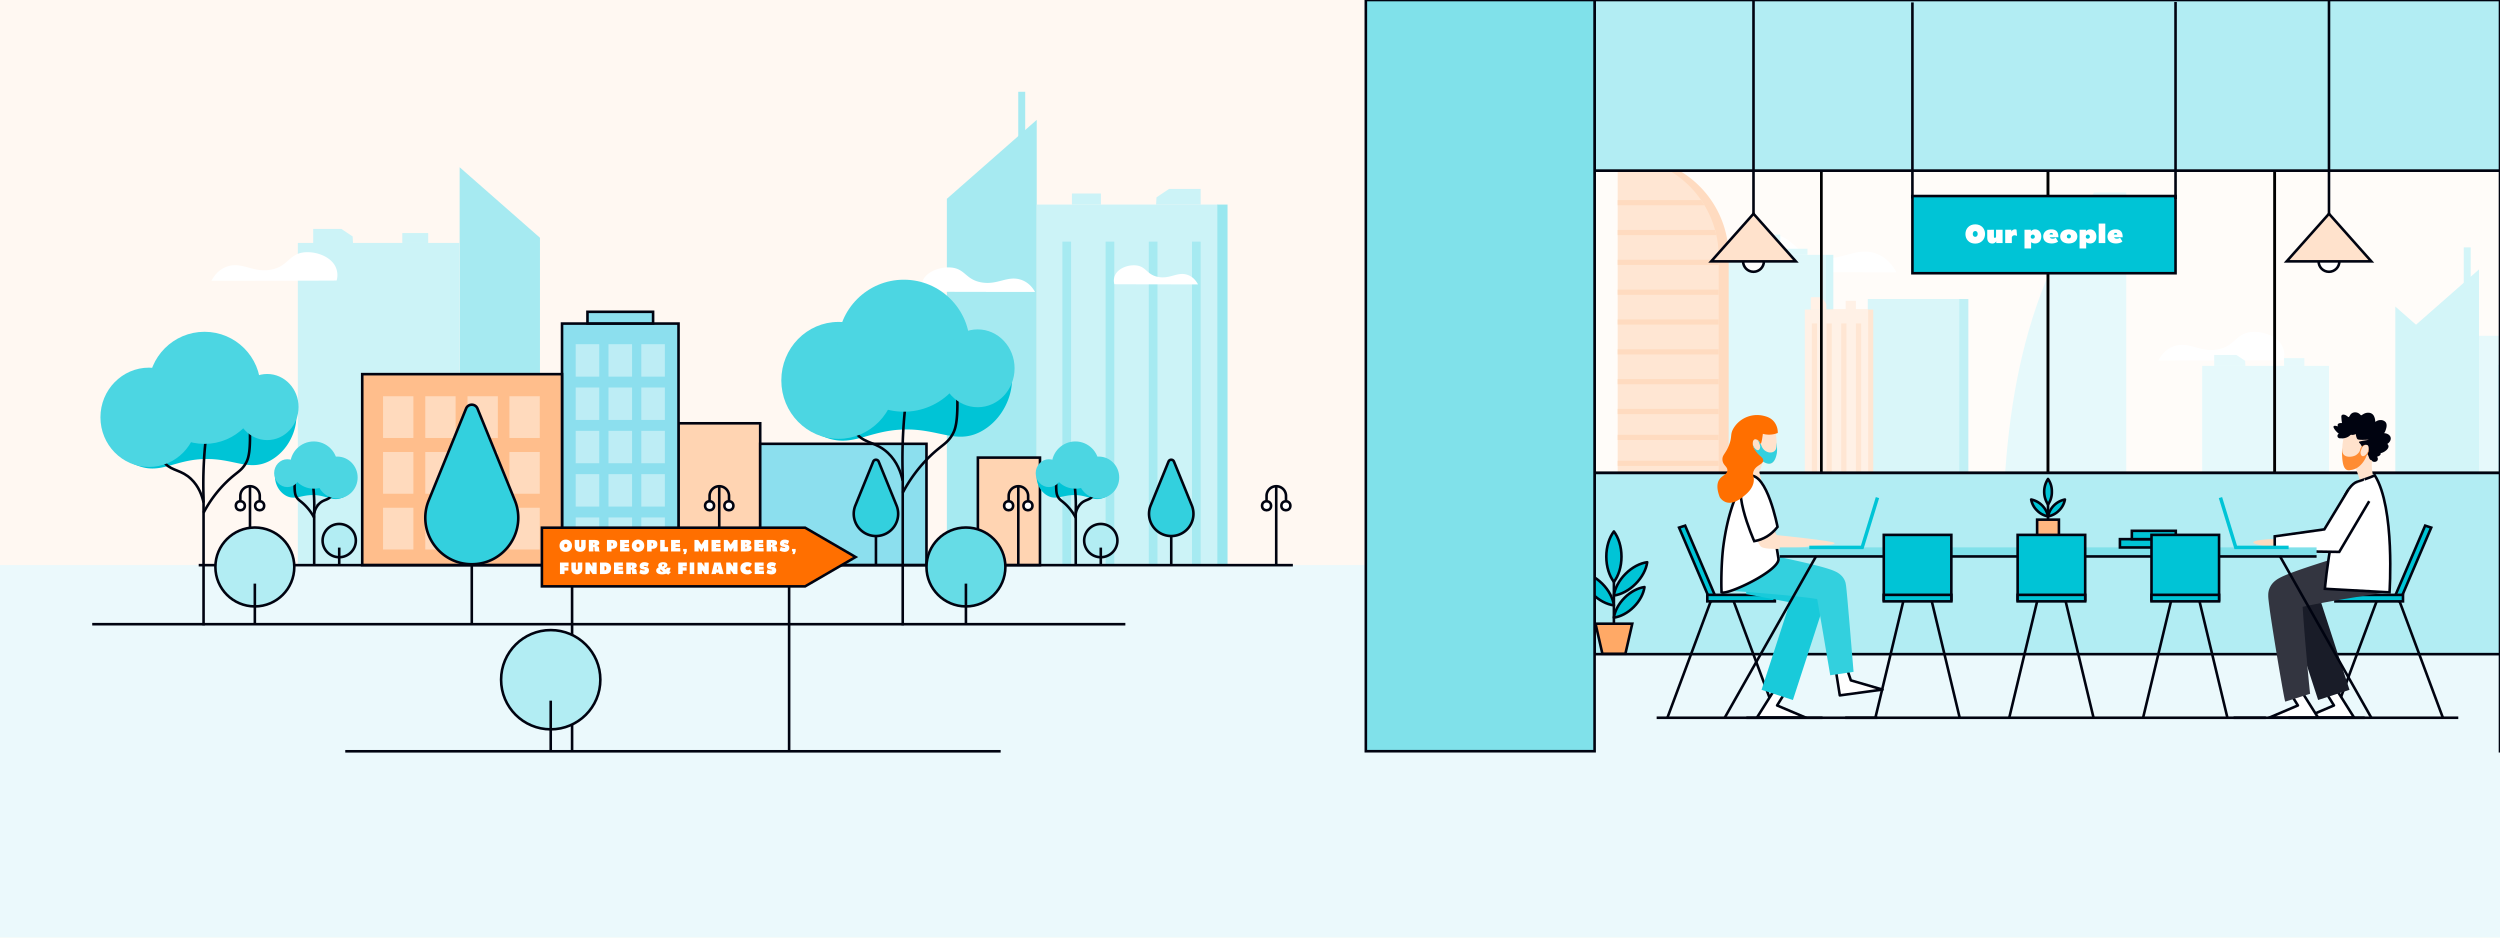 <svg xmlns="http://www.w3.org/2000/svg" xmlns:xlink="http://www.w3.org/1999/xlink" viewBox="0 0 2880 1080"><defs><style>.cls-1,.cls-15,.cls-17,.cls-24,.cls-38,.cls-41,.cls-42,.cls-48,.cls-8{fill:none;}.cls-2{fill:#fff8f2;}.cls-3{fill:#ebf9fc;}.cls-26,.cls-31,.cls-37,.cls-4{fill:#fff;}.cls-5,.cls-6{fill:#a6eaf1;}.cls-6,.cls-8{stroke:#a6eaf1;}.cls-15,.cls-17,.cls-19,.cls-20,.cls-22,.cls-24,.cls-25,.cls-26,.cls-27,.cls-30,.cls-31,.cls-32,.cls-34,.cls-35,.cls-36,.cls-47,.cls-48,.cls-49,.cls-6,.cls-8{stroke-miterlimit:10;}.cls-6{stroke-width:8px;}.cls-7{fill:#ccf3f7;}.cls-8{stroke-width:10px;}.cls-27,.cls-9{fill:#b2edf3;}.cls-10,.cls-35{fill:#80e1ea;}.cls-11{fill:#bff0f5;}.cls-12,.cls-47{fill:#ffb780;}.cls-13{fill:#ffcda6;}.cls-14{clip-path:url(#clip-path);}.cls-15{stroke:#ffb780;}.cls-15,.cls-17{stroke-width:6px;}.cls-16,.cls-34{fill:#ffe2cc;}.cls-17{stroke:#ffcda6;}.cls-18{fill:#99e7ef;}.cls-19{fill:#ffd4b2;}.cls-19,.cls-20,.cls-22,.cls-24,.cls-25,.cls-26,.cls-27,.cls-30,.cls-32,.cls-33,.cls-34,.cls-35,.cls-36,.cls-37,.cls-41,.cls-47,.cls-49{stroke:#000310;}.cls-19,.cls-20,.cls-22,.cls-24,.cls-25,.cls-26,.cls-27,.cls-30,.cls-31,.cls-32,.cls-33,.cls-34,.cls-35,.cls-36,.cls-37,.cls-41,.cls-47,.cls-49{stroke-width:3px;}.cls-20{fill:#8cdfee;}.cls-21{fill:#bdedf5;}.cls-22{fill:#ffbe8c;}.cls-23{fill:#ffdabd;}.cls-25,.cls-39{fill:#33d0de;}.cls-28,.cls-33,.cls-36{fill:#00c4d6;}.cls-29{fill:#4cd6e2;}.cls-30{fill:#66dce6;}.cls-31{fill-opacity:0.5;stroke:#000;}.cls-32{fill:#ffa966;}.cls-33,.cls-37,.cls-38,.cls-41,.cls-42{stroke-linejoin:round;}.cls-38{stroke:#19cada;}.cls-38,.cls-42{stroke-width:38px;}.cls-40,.cls-49{fill:#ff6f00;}.cls-42{stroke:#191c28;}.cls-43{fill:#333540;}.cls-44{fill:#000310;fill-rule:evenodd;}.cls-45{fill:#ffdbbf;}.cls-46{fill:#ff8c33;}.cls-48{stroke:#00c4d6;stroke-width:4px;}</style><clipPath id="clip-path"><path id="Building" class="cls-1" d="M1863.58,180.87h1.59a114.77,114.77,0,0,1,114.77,114.77V683.49a0,0,0,0,1,0,0H1863.58a0,0,0,0,1,0,0V180.87A0,0,0,0,1,1863.58,180.87Z"/></clipPath></defs><g id="Fond"><rect id="Background" class="cls-2" width="2880" height="1080"/><rect id="Bottom" class="cls-3" y="650.96" width="2880" height="429.04"/></g><g id="Plan_4" data-name="Plan 4"><g id="Clouds"><path class="cls-4" d="M2184.7,313.75c-4.11-7.76-11.28-17.49-24.06-21.88-23.15-8-39.59,10.23-67.55,4.72-26.71-5.26-26.84-24.85-51.91-26.52-15.73-1.05-35.35,5.35-44.27,18.66-7,10.36-4.71,20.87-3.67,24.62C2023.35,313.49,2053.46,313.6,2184.7,313.75Z"/><path class="cls-4" d="M2486.37,415.32c3.09-5.85,8.49-13.17,18.12-16.48,17.44-6,29.83,7.71,50.89,3.56,20.12-4,20.22-18.73,39.11-20,11.85-.79,26.62,4,33.35,14.05A22.29,22.29,0,0,1,2630.6,415C2607.92,415.13,2585.23,415.21,2486.37,415.32Z"/></g><polygon id="Building-2" data-name="Building" class="cls-5" points="2855.79 712.48 2774.64 712.48 2774.64 381.64 2855.79 310.38 2855.79 712.48"/><line class="cls-6" x1="2842.25" y1="285" x2="2842.25" y2="359.85"/><g id="Building-3" data-name="Building"><rect class="cls-7" x="2855.84" y="386.85" width="163.48" height="325.63"/><line class="cls-8" x1="2882.89" y1="420.33" x2="2882.89" y2="712.45"/></g><polygon id="Building-4" data-name="Building" class="cls-5" points="2759.41 712.48 2831.93 712.48 2831.93 416.84 2759.41 353.16 2759.41 712.48"/><g id="Building-5" data-name="Building"><rect class="cls-7" x="2536.9" y="421.5" width="146.09" height="290.98" transform="translate(5219.89 1133.98) rotate(180)"/><rect class="cls-7" x="2631.23" y="412.57" width="23.39" height="8.96" transform="translate(5285.85 834.1) rotate(180)"/><polygon class="cls-7" points="2550.76 421.55 2586.73 421.55 2586.39 415.67 2576.26 408.86 2550.76 408.86 2550.76 421.55"/></g><rect class="cls-9" x="2151.7" y="344.47" width="107.86" height="339.02"/><rect class="cls-10" x="2257.1" y="344.47" width="10.44" height="339.02"/><g id="Building-6" data-name="Building"><rect class="cls-11" x="1988.52" y="293.57" width="114.63" height="389.93"/><rect class="cls-5" x="2103.08" y="293.57" width="8.89" height="389.93"/><rect class="cls-11" x="2041.87" y="270.3" width="8.96" height="23.27"/><rect class="cls-11" x="2010.5" y="286.56" width="71.71" height="7.01"/></g><path class="cls-7" d="M2449.43,683.49h-142c-3.68-173.29,12-330.12,105-461.77h37Z"/><path id="Building-7" data-name="Building" class="cls-12" d="M1875.09,180.87h1.59a114.77,114.77,0,0,1,114.77,114.77V683.49a0,0,0,0,1,0,0H1875.09a0,0,0,0,1,0,0V180.87A0,0,0,0,1,1875.09,180.87Z"/><path id="Building-8" data-name="Building" class="cls-13" d="M1863.58,180.87h1.59a114.77,114.77,0,0,1,114.77,114.77V683.49a0,0,0,0,1,0,0H1863.58a0,0,0,0,1,0,0V180.87A0,0,0,0,1,1863.58,180.87Z"/><g class="cls-14"><line class="cls-15" x1="1863.58" y1="233.49" x2="1991.45" y2="233.49"/><line class="cls-15" x1="1863.58" y1="267.86" x2="1991.45" y2="267.86"/><line class="cls-15" x1="1863.58" y1="302.22" x2="1991.45" y2="302.22"/><line class="cls-15" x1="1863.58" y1="336.59" x2="1991.45" y2="336.59"/><line class="cls-15" x1="1863.58" y1="370.95" x2="1991.45" y2="370.95"/><line class="cls-15" x1="1863.58" y1="405.32" x2="1991.45" y2="405.32"/><line class="cls-15" x1="1863.58" y1="439.68" x2="1991.45" y2="439.68"/><line class="cls-15" x1="1863.58" y1="474.05" x2="1991.45" y2="474.05"/><line class="cls-15" x1="1863.58" y1="503.89" x2="1991.45" y2="503.89"/><line class="cls-15" x1="1863.58" y1="533.74" x2="1991.45" y2="533.74"/><line class="cls-15" x1="1863.58" y1="563.58" x2="1991.45" y2="563.58"/><line class="cls-15" x1="1863.58" y1="593.42" x2="1991.45" y2="593.42"/><line class="cls-15" x1="1863.58" y1="623.27" x2="1991.45" y2="623.27"/><line class="cls-15" x1="1863.58" y1="653.11" x2="1991.45" y2="653.11"/></g><g id="Building-9" data-name="Building"><rect class="cls-13" x="2084.97" y="356.61" width="73" height="326.72" transform="translate(4242.93 1039.94) rotate(180)"/><rect class="cls-16" x="2079.13" y="356.61" width="73" height="326.72" transform="translate(4231.27 1039.94) rotate(180)"/><rect class="cls-16" x="2126.25" y="346.53" width="11.69" height="10.06" transform="translate(4264.19 703.13) rotate(180)"/><polygon class="cls-16" points="2086.04 356.61 2104.01 356.61 2103.84 350.01 2098.78 342.37 2086.04 342.37 2086.04 356.61"/><line class="cls-17" x1="2090.24" y1="372.58" x2="2090.24" y2="683.49"/><line class="cls-17" x1="2107.17" y1="372.58" x2="2107.17" y2="683.49"/><line class="cls-17" x1="2124.1" y1="372.58" x2="2124.1" y2="683.49"/><line class="cls-17" x1="2141.03" y1="372.58" x2="2141.03" y2="683.49"/></g><polygon id="Building-10" data-name="Building" class="cls-5" points="1194.31 651.05 1090.79 651.05 1090.79 229.02 1194.31 138.1 1194.31 651.05"/><line class="cls-6" x1="1177.03" y1="105.73" x2="1177.03" y2="201.21"/><g id="Building-11" data-name="Building"><rect class="cls-7" x="1194.38" y="235.66" width="208.55" height="415.39"/><rect class="cls-18" x="1402.32" y="235.66" width="11.8" height="415.39"/><rect class="cls-7" x="1234.87" y="222.92" width="33.39" height="12.79"/><polygon class="cls-7" points="1383.14 235.73 1331.79 235.73 1332.28 227.35 1346.74 217.63 1383.14 217.63 1383.14 235.73"/><line class="cls-8" x1="1228.88" y1="278.36" x2="1228.88" y2="651.01"/><line class="cls-8" x1="1278.65" y1="278.36" x2="1278.65" y2="651.01"/><line class="cls-8" x1="1328.42" y1="278.36" x2="1328.42" y2="651.01"/><line class="cls-8" x1="1378.18" y1="278.36" x2="1378.18" y2="651.01"/></g><polygon id="Building-12" data-name="Building" class="cls-5" points="529.53 651.05 622.04 651.05 622.04 273.92 529.53 192.68 529.53 651.05"/><g id="Building-13" data-name="Building"><rect class="cls-7" x="343.11" y="279.86" width="186.36" height="371.19" transform="translate(872.58 930.91) rotate(180)"/><rect class="cls-7" x="463.45" y="268.47" width="29.84" height="11.43" transform="translate(956.73 548.37) rotate(180)"/><polygon class="cls-7" points="360.79 279.92 406.67 279.92 406.25 272.43 393.32 263.74 360.79 263.74 360.79 279.92"/></g><rect id="Building-14" data-name="Building" class="cls-19" x="1126.52" y="527.16" width="71.54" height="123.86"/><rect id="Building-15" data-name="Building" class="cls-19" x="781.39" y="487.63" width="94.36" height="163.38"/><rect id="Building-16" data-name="Building" class="cls-20" x="875.75" y="511.28" width="191.55" height="139.74"/><g id="Building-17" data-name="Building"><rect class="cls-20" x="647.46" y="372.75" width="134.21" height="278.27"/><rect class="cls-20" x="676.76" y="359.21" width="75.59" height="13.4"/><rect class="cls-21" x="663.19" y="396.52" width="27.14" height="37.35"/><rect class="cls-21" x="700.99" y="396.52" width="27.14" height="37.35"/><rect class="cls-21" x="738.78" y="396.52" width="27.14" height="37.35"/><rect class="cls-21" x="663.19" y="446.42" width="27.14" height="37.35"/><rect class="cls-21" x="700.99" y="446.42" width="27.14" height="37.35"/><rect class="cls-21" x="738.78" y="446.42" width="27.14" height="37.35"/><rect class="cls-21" x="663.19" y="496.32" width="27.14" height="37.35"/><rect class="cls-21" x="700.99" y="496.32" width="27.14" height="37.35"/><rect class="cls-21" x="738.78" y="496.32" width="27.14" height="37.35"/><rect class="cls-21" x="663.19" y="546.22" width="27.14" height="37.35"/><rect class="cls-21" x="700.99" y="546.22" width="27.14" height="37.35"/><rect class="cls-21" x="738.78" y="546.22" width="27.14" height="37.35"/><rect class="cls-21" x="663.19" y="596.12" width="27.14" height="37.35"/><rect class="cls-21" x="700.99" y="596.12" width="27.14" height="37.35"/><rect class="cls-21" x="738.78" y="596.12" width="27.14" height="37.35"/></g><g id="Building-18" data-name="Building"><rect class="cls-22" x="417.29" y="431.02" width="230.15" height="219.99"/><rect class="cls-23" x="441.28" y="456.47" width="34.94" height="48.08"/><rect class="cls-23" x="489.93" y="456.47" width="34.94" height="48.08"/><rect class="cls-23" x="538.58" y="456.47" width="34.94" height="48.08"/><rect class="cls-23" x="441.28" y="520.71" width="34.94" height="48.08"/><rect class="cls-23" x="489.93" y="520.71" width="34.94" height="48.08"/><rect class="cls-23" x="538.58" y="520.71" width="34.94" height="48.08"/><rect class="cls-23" x="441.28" y="584.94" width="34.94" height="48.08"/><rect class="cls-23" x="489.93" y="584.94" width="34.94" height="48.08"/><rect class="cls-23" x="538.58" y="584.94" width="34.94" height="48.08"/><rect class="cls-23" x="586.87" y="456.47" width="34.94" height="48.08"/><rect class="cls-23" x="586.87" y="520.71" width="34.94" height="48.08"/><rect class="cls-23" x="586.87" y="584.94" width="34.94" height="48.08"/></g><line id="Line_Ground" data-name="Line Ground" class="cls-24" x1="228.91" y1="651.05" x2="1489.38" y2="651.05"/><g id="Tree"><path class="cls-25" d="M1349.27,617.52h0a25.59,25.59,0,0,0,23.7-35.24l-20.57-50.55a3.38,3.38,0,0,0-6.26,0l-20.58,50.55A25.6,25.6,0,0,0,1349.27,617.52Z"/><line class="cls-24" x1="1349.27" y1="617.52" x2="1349.27" y2="650.29"/></g><g id="Street_Light" data-name="Street Light"><line class="cls-24" x1="1173.08" y1="560.2" x2="1173.08" y2="650.29"/><circle class="cls-26" cx="1161.95" cy="582.62" r="5.18"/><circle class="cls-26" cx="1184.2" cy="582.62" r="5.18"/><path class="cls-24" d="M1162,577.44v-6.11a11.19,11.19,0,0,1,11.13-11.19h0a11.19,11.19,0,0,1,11.27,11.19V577"/></g><g id="Street_Light-2" data-name="Street Light"><line class="cls-24" x1="1470.21" y1="560.2" x2="1470.21" y2="650.29"/><circle class="cls-26" cx="1459.08" cy="582.62" r="5.18"/><circle class="cls-26" cx="1481.33" cy="582.62" r="5.18"/><path class="cls-24" d="M1459.08,577.44v-6.11a11.19,11.19,0,0,1,11.14-11.19h0a11.19,11.19,0,0,1,11.26,11.19V577"/></g><g id="Street_Light-3" data-name="Street Light"><line class="cls-24" x1="828.57" y1="560.2" x2="828.57" y2="650.29"/><circle class="cls-26" cx="817.44" cy="582.62" r="5.18"/><circle class="cls-26" cx="839.69" cy="582.62" r="5.18"/><path class="cls-24" d="M817.44,577.44v-6.11a11.18,11.18,0,0,1,11.13-11.19h0a11.19,11.19,0,0,1,11.27,11.19V577"/></g><g id="Street_Light-4" data-name="Street Light"><line class="cls-24" x1="288" y1="560.2" x2="288" y2="650.29"/><circle class="cls-26" cx="276.87" cy="582.62" r="5.18"/><circle class="cls-26" cx="299.12" cy="582.62" r="5.18"/><path class="cls-24" d="M276.87,577.44v-6.11A11.19,11.19,0,0,1,288,560.14h0a11.19,11.19,0,0,1,11.26,11.19V577"/></g><circle class="cls-27" cx="1268.11" cy="622.75" r="19.16"/><line class="cls-24" x1="1268.11" y1="630.84" x2="1268.11" y2="650.29"/><g id="Tree-2" data-name="Tree"><path class="cls-28" d="M1194.61,546.12c-1.61,6.55,1.41,17,9.41,23.12a22.46,22.46,0,0,0,3.32,2.09c10.06,5.11,17.25-1.43,31.64-1,14.55.43,21.13,7.53,32.24,3.23a20.48,20.48,0,0,0,3.64-1.77c6.46-4,13.58-12.21,12.72-20.57-1.38-13.32-26.28-23-46-23.83C1223.89,526.65,1198,532.45,1194.61,546.12Z"/><path class="cls-24" d="M1235.86,545.06c1.06,5.59,2,11.68,2.6,18.23a198.51,198.51,0,0,1,.8,25.91v61.88"/><path class="cls-24" d="M1218.48,534.72c-.92,7.07-1.35,13-1.57,17.47-.72,14.68.61,18,1.86,20.21,2.22,3.86,4.32,4.18,9.28,9a59.54,59.54,0,0,1,11.21,15"/><path class="cls-24" d="M1260.48,553.77c2.17,11-.09,16.17-2.65,18.83-3.46,3.59-7.8,3-12.5,7.42a22,22,0,0,0-6.07,11.43"/><ellipse class="cls-29" cx="1265.75" cy="550.07" rx="23.59" ry="24.11"/><circle class="cls-29" cx="1238.8" cy="535.76" r="27.22"/><ellipse class="cls-29" cx="1208.34" cy="545.08" rx="15.21" ry="16.05"/></g><g id="Tree-3" data-name="Tree"><path class="cls-25" d="M1009.1,617.52h0a25.59,25.59,0,0,0,23.7-35.24l-20.57-50.55a3.39,3.39,0,0,0-6.27,0l-20.57,50.55A25.6,25.6,0,0,0,1009.1,617.52Z"/><line class="cls-24" x1="1009.1" y1="617.52" x2="1009.1" y2="650.29"/></g><circle class="cls-27" cx="390.78" cy="622.75" r="19.16"/><line class="cls-24" x1="390.78" y1="630.84" x2="390.78" y2="650.29"/><g id="Tree-4" data-name="Tree"><path class="cls-28" d="M317.28,546.12c-1.61,6.55,1.41,17,9.41,23.12a22.46,22.46,0,0,0,3.32,2.09c10.06,5.11,17.25-1.43,31.64-1,14.55.43,21.13,7.53,32.24,3.23a20.48,20.48,0,0,0,3.64-1.77c6.46-4,13.58-12.21,12.72-20.57-1.38-13.32-26.28-23-46-23.83C346.55,526.65,320.65,532.45,317.28,546.12Z"/><path class="cls-24" d="M358.53,545.06c1.06,5.59,2,11.68,2.6,18.23a200.29,200.29,0,0,1,.8,25.91v61.88"/><path class="cls-24" d="M341.14,534.72c-.91,7.07-1.34,13-1.56,17.47-.72,14.68.6,18,1.86,20.21,2.22,3.86,4.31,4.18,9.27,9a59.62,59.62,0,0,1,11.22,15"/><path class="cls-24" d="M383.15,553.77c2.17,11-.09,16.17-2.65,18.83-3.46,3.59-7.8,3-12.5,7.42a22,22,0,0,0-6.07,11.43"/><ellipse class="cls-29" cx="388.42" cy="550.07" rx="23.59" ry="24.11"/><circle class="cls-29" cx="361.46" cy="535.76" r="27.22"/><ellipse class="cls-29" cx="331.01" cy="545.08" rx="15.21" ry="16.05"/></g><path id="Cloud" class="cls-4" d="M1192.38,336.34c-2.8-5-7.67-11.27-16.35-14.11-15.74-5.13-26.91,6.6-45.91,3-18.15-3.4-18.23-16-35.27-17.11-10.69-.67-24,3.46-30.09,12a18.27,18.27,0,0,0-2.49,15.88C1082.73,336.18,1103.2,336.25,1192.38,336.34Z"/><line id="Line_Ground-2" data-name="Line Ground" class="cls-24" x1="106.24" y1="719.07" x2="1296.41" y2="719.07"/><g id="Tree-5" data-name="Tree"><path class="cls-25" d="M543.49,650h0c38,0,63.88-38.49,49.56-73.68l-43-105.7a7.07,7.07,0,0,0-13.1,0l-43,105.7C479.61,611.46,505.5,650,543.49,650Z"/><line class="cls-24" x1="543.49" y1="649.95" x2="543.49" y2="718.47"/></g><circle class="cls-27" cx="293.58" cy="653.14" r="45.45"/><line class="cls-24" x1="293.58" y1="672.33" x2="293.58" y2="718.47"/><circle class="cls-30" cx="1112.75" cy="653.14" r="45.45"/><line class="cls-24" x1="1112.75" y1="672.33" x2="1112.75" y2="718.47"/><g id="Tree-6" data-name="Tree"><path class="cls-28" d="M1164.66,427.19c4.51,18.29-3.94,47.62-26.29,64.56a63.15,63.15,0,0,1-9.25,5.85c-28.11,14.28-48.19-4-88.39-2.81-40.65,1.19-59,21-90,9a57.28,57.28,0,0,1-10.18-5c-18-11.23-37.92-34.1-35.52-57.44,3.84-37.21,73.39-64.26,128.55-66.56C1082.89,372.8,1155.26,389,1164.66,427.19Z"/><path class="cls-24" d="M1049.46,424.23c-3,15.61-5.52,32.63-7.28,50.91a559.15,559.15,0,0,0-2.24,72.37V720.36"/><path class="cls-24" d="M1098,395.33c2.55,19.75,3.75,36.43,4.36,48.81,2,41-1.68,50.38-5.18,56.46-6.2,10.76-12.06,11.65-25.91,25.09a167,167,0,0,0-31.34,42"/><path class="cls-24" d="M980.67,448.55c-6,30.81.26,45.18,7.42,52.59,9.66,10,21.78,8.29,34.91,20.73,10.61,10.06,14.94,22.8,16.94,31.91"/><ellipse class="cls-29" cx="965.96" cy="438.21" rx="65.89" ry="67.35"/><circle class="cls-29" cx="1041.25" cy="398.25" r="76.03"/><ellipse class="cls-29" cx="1126.31" cy="424.29" rx="42.49" ry="44.83"/></g><g id="Tree-7" data-name="Tree"><path class="cls-28" d="M340.42,471.37c3.83,15.53-3.35,40.44-22.33,54.83a53.53,53.53,0,0,1-7.86,5c-23.87,12.12-40.92-3.4-75.07-2.4-34.52,1-50.12,17.86-76.47,7.67a49,49,0,0,1-8.65-4.22c-15.31-9.53-32.21-29-30.16-48.78,3.26-31.6,62.33-54.58,109.18-56.53C271,425.17,332.43,438.93,340.42,471.37Z"/><path class="cls-24" d="M242.57,468.85c-2.52,13.26-4.68,27.71-6.17,43.24a472.52,472.52,0,0,0-1.9,61.46V720.36"/><path class="cls-24" d="M283.81,444.31c2.17,16.77,3.19,30.93,3.7,41.45,1.72,34.82-1.42,42.78-4.4,48-5.26,9.14-10.24,9.9-22,21.31A141.31,141.31,0,0,0,234.5,590.7"/><path class="cls-24" d="M184.16,489.51c-5.14,26.16.22,38.36,6.29,44.66,8.21,8.51,18.5,7,29.65,17.61,9,8.54,12.7,19.37,14.4,27.1"/><ellipse class="cls-29" cx="171.66" cy="480.73" rx="55.96" ry="57.21"/><circle class="cls-29" cx="235.6" cy="446.79" r="64.57"/><ellipse class="cls-29" cx="307.85" cy="468.9" rx="36.09" ry="38.08"/></g><path class="cls-4" d="M243.55,323.51c3.09-5.84,8.5-13.17,18.12-16.48,17.45-6,29.83,7.72,50.89,3.56,20.12-4,20.22-18.72,39.11-20,11.85-.78,26.63,4,33.35,14.06a22.34,22.34,0,0,1,2.77,18.55C365.1,323.33,342.41,323.4,243.55,323.51Z"/><path class="cls-4" d="M1380.11,327.63c-2.06-3.9-5.67-8.79-12.1-11-11.65-4-19.91,5.15-34,2.37-13.43-2.65-13.5-12.5-26.11-13.34-7.91-.52-17.78,2.69-22.27,9.39a14.85,14.85,0,0,0-1.84,12.38C1299,327.5,1314.1,327.56,1380.11,327.63Z"/></g><g id="Plan_3" data-name="Plan 3"><rect class="cls-31" x="1836.96" y="196.53" width="261.18" height="348.3"/><rect class="cls-31" x="2098.14" y="196.53" width="261.18" height="348.3"/><rect class="cls-31" x="2359.32" y="196.53" width="261.18" height="348.3"/><rect class="cls-31" x="2620.5" y="196.53" width="261.18" height="348.3"/><rect class="cls-27" x="1837.1" y="544.83" width="1044.57" height="208.76"/><rect class="cls-27" x="1837.1" y="0.02" width="1044.57" height="196.52"/></g><g id="Plan_2" data-name="Plan 2"><polygon class="cls-32" points="1845.95 753.12 1872.46 753.12 1880.37 718.5 1838.04 718.5 1845.95 753.12"/><line class="cls-24" x1="1859.2" y1="669.19" x2="1859.2" y2="718.5"/><path class="cls-33" d="M1884.16,672.66c-7.65,7.65-16.74,12.27-25,13.42,1.15-8.22,5.78-17.31,13.43-25s16.74-12.28,25-13.42C1896.44,655.91,1891.81,665,1884.16,672.66Z"/><path class="cls-33" d="M1834.25,684c-7.65-7.65-12.28-16.75-13.43-25,8.22,1.15,17.31,5.77,25,13.42s12.28,16.75,13.42,25C1851,696.26,1841.9,691.64,1834.25,684Z"/><path class="cls-33" d="M1882.13,699.19c-7,7-15.38,11.28-22.93,12.33,1.06-7.54,5.31-15.9,12.33-22.92s15.38-11.28,22.93-12.33C1893.41,683.81,1889.16,692.17,1882.13,699.19Z"/><path class="cls-33" d="M1867.94,641.28c0,11.59-3.38,22-8.74,29.06-5.35-7.09-8.73-17.47-8.73-29.06s3.38-22,8.73-29.06C1864.56,619.31,1867.94,629.7,1867.94,641.28Z"/><line class="cls-24" x1="2682.99" y1="0.02" x2="2682.99" y2="250.48"/><circle class="cls-26" cx="2682.99" cy="301.11" r="11.98"/><polygon class="cls-34" points="2634.2 301.11 2731.77 301.11 2682.99 246.24 2634.2 301.11"/><line class="cls-24" x1="2020.03" y1="0.02" x2="2020.03" y2="250.48"/><circle class="cls-26" cx="2020.03" cy="301.11" r="11.98"/><polygon class="cls-34" points="1971.25 301.11 2068.82 301.11 2020.03 246.24 1971.25 301.11"/></g><g id="Plan_1" data-name="Plan 1"><rect class="cls-35" x="1573.44" y="0.02" width="263.53" height="865.39"/><rect class="cls-35" x="2880" y="0.02" width="265.12" height="865.39"/><line class="cls-24" x1="2203.1" y1="2.79" x2="2203.1" y2="228.63"/><rect class="cls-36" x="2203.1" y="225.83" width="303.12" height="88.93"/><path class="cls-4" d="M2275.48,258.45c7.14,0,11.31,5,11.31,11s-4.17,11.19-11.31,11.19-11.31-5-11.31-11S2268.34,258.45,2275.48,258.45Zm0,14.4c1.77,0,2.82-1.41,2.82-3.36s-1.05-3.36-2.82-3.36-2.85,1.44-2.85,3.39S2273.68,272.85,2275.48,272.85Z"/><path class="cls-4" d="M2297,264.66v7.77c0,1.05.15,1.56,1.14,1.56s1.32-.69,1.32-1.83v-7.5H2307v15.39h-7.32V278a5.11,5.11,0,0,1-4.8,2.52c-3.12,0-5.58-2.1-5.58-6.78v-9Z"/><path class="cls-4" d="M2317.06,264.66v2.1a4.71,4.71,0,0,1,4.23-2.55,4.21,4.21,0,0,1,1.74.36l.6,7-.27.15a5.91,5.91,0,0,0-2.73-.66,2.94,2.94,0,0,0-3,3.24v5.73H2310V264.66Z"/><path class="cls-4" d="M2339.56,264.66v1.83a6.3,6.3,0,0,1,5-2.25c3.33,0,7,2.73,7,8.16,0,6-3.84,8.07-7.14,8.07a7.85,7.85,0,0,1-4.59-1.47v7.26h-7.62v-21.6Zm2,10.29a2.35,2.35,0,1,0-2.13-2.31A2.05,2.05,0,0,0,2341.54,275Z"/><path class="cls-4" d="M2363.08,264.24c6.6,0,8.22,4,8.16,9.12h-9.81c.42,1,1.26,1.59,3.24,1.59a5.39,5.39,0,0,0,3.54-1.2l2.73,4.47c-1.89,1.68-5.22,2.25-7.32,2.25-6.36,0-9.84-3.24-9.84-8C2353.78,267.57,2357.5,264.24,2363.08,264.24Zm0,4.11a1.86,1.86,0,0,0-2,1.8H2365C2365,268.86,2364.31,268.35,2363.11,268.35Z"/><path class="cls-4" d="M2383.18,264.24c6.39,0,9.9,3.54,9.9,8.07s-3.51,8.16-9.9,8.16-9.84-3.54-9.84-8.07S2376.82,264.24,2383.18,264.24Zm0,10.41a2.35,2.35,0,1,0-2.13-2.31A2.05,2.05,0,0,0,2383.18,274.65Z"/><path class="cls-4" d="M2403,264.66v1.83a6.3,6.3,0,0,1,5-2.25c3.33,0,7,2.73,7,8.16,0,6-3.84,8.07-7.14,8.07a7.85,7.85,0,0,1-4.59-1.47v7.26h-7.62v-21.6Zm2,10.29a2.35,2.35,0,1,0-2.13-2.31A2.05,2.05,0,0,0,2405,275Z"/><path class="cls-4" d="M2425.3,257.55v22.5h-7.62v-22.5Z"/><path class="cls-4" d="M2437.15,264.24c6.59,0,8.22,4,8.16,9.12h-9.81c.42,1,1.26,1.59,3.24,1.59a5.41,5.41,0,0,0,3.54-1.2l2.73,4.47c-1.89,1.68-5.22,2.25-7.32,2.25-6.36,0-9.84-3.24-9.84-8C2427.85,267.57,2431.57,264.24,2437.15,264.24Zm0,4.11a1.86,1.86,0,0,0-1.95,1.8H2439C2439.07,268.86,2438.38,268.35,2437.18,268.35Z"/><line class="cls-24" x1="2506.22" y1="2.26" x2="2506.22" y2="229.3"/><line class="cls-24" x1="1970.73" y1="692.76" x2="1920.83" y2="826.86"/><line class="cls-24" x1="1997.2" y1="692.76" x2="2047.11" y2="826.86"/><polygon class="cls-36" points="1941.29 605.53 1977.59 690.49 1970.58 692.76 1934.28 607.8 1941.29 605.53"/><rect class="cls-36" x="1966.8" y="685.28" width="77.83" height="7.48"/><line class="cls-24" x1="2764.32" y1="692.76" x2="2814.22" y2="826.86"/><line class="cls-24" x1="2737.85" y1="692.76" x2="2687.94" y2="826.86"/><polygon class="cls-36" points="2793.76 605.53 2757.46 690.49 2764.47 692.76 2800.77 607.8 2793.76 605.53"/><rect class="cls-36" x="2690.41" y="685.28" width="77.83" height="7.48" transform="translate(5458.66 1378.05) rotate(180)"/><polygon class="cls-37" points="2046.7 790.55 2023.94 826.75 2080.36 826.75 2047.21 812.67 2057.13 796.65 2046.7 790.55"/><polygon class="cls-37" points="2113.64 764.38 2119.46 801.09 2168.63 794.39 2132.19 783.77 2124.84 762.08 2113.64 764.38"/><polyline class="cls-38" points="2047.37 800.53 2086.82 679.16 2014.79 665.67"/><path class="cls-39" d="M2108.42,777.9l-9.26-54.65-4.69-27.13c-.79-4.47-1.59-9-2.41-13.3-.18-.92-.49-2.52-.47-2.21v-.06h0c0-.19.07.3.23.83a17.12,17.12,0,0,0,1.13,2.77c.27.51.34.63.53,1s.33.54.51.81.37.53.57.78l.48.61q.38.45.78.87c.27.29.59.59.72.71.33.31.76.66,1,.88s.47.36.71.52c.71.5,1.14.71,1.29.81l.2.12c.07,0,0,0,.06,0a11.35,11.35,0,0,1-1.58-.29c-.8-.16-1.73-.34-2.68-.51-3.89-.69-8.27-1.3-12.63-1.86s-8.84-1.07-13.32-1.55c-9-1-18-1.82-27.09-2.62-18.14-1.59-36.47-3-54.59-4.22l6.28-49.61c18.36,3.47,36.47,7.07,54.72,10.89,9.11,1.92,18.23,3.89,27.4,6,4.59,1.06,9.19,2.15,13.84,3.32s9.31,2.39,14.34,3.92c1.27.39,2.58.81,4,1.29s2.87,1,4.95,1.91l.85.39,1,.49a25.61,25.61,0,0,1,2.79,1.64c.36.25.72.5,1.06.77s.95.76,1.39,1.16c.18.16.55.52.87.85s.63.68.93,1c.13.14.31.36.55.68l.62.87c.2.3.4.6.58.91s.3.5.58,1a19.78,19.78,0,0,1,1.21,3,6.82,6.82,0,0,1,.26.93l0,.1.08.4.15.81c.46,2.57.45,3.26.61,4.61.52,4.84.92,9.39,1.35,14l2.4,27.59,4.59,54.83Z"/><path class="cls-16" d="M2007.46,555.06s10.5-26.61,1.69-41.06,3.08-30.25,17.37-31.46,21.15,10.82,20.06,33.64-9.08,18.66-15.5,15.57L2026.81,544l2.93,12.5-18.39-6.76"/><path id="Mask" class="cls-39" d="M2046.51,513.38c.07-1.43.18-3.63.18-3.63s.92,8.51.2,12.54c-.86,4.83-2.63,9.17-5.59,11-6.67,4.2-17.27-6.93-18-9.28l-.18-.65c-.22-.72-.61-2-1.21-3.44-.41-1-.78-1.78-1-2.29,0,0-2-4-2.14-6.24a8.42,8.42,0,0,1,.26-3.16,8.7,8.7,0,0,0,.78,5.32,13.27,13.27,0,0,0,1.49,2.57c.33.4,2.75,3.3,4.71,2.28,1.31-.69,1.62-2.75,1.67-3,.2-1.33-.15-2.35-.8-4.24-.82-2.4-1.41-3.5-2.29-4.31a5.27,5.27,0,0,0-2.34-1.25,5.21,5.21,0,0,1,2.37.78c2.23,1.39,4.31,6.42,4.31,6.42a23.87,23.87,0,0,0,1,2.39,13.1,13.1,0,0,0,2.62,3.39c.34.31,4.26,3.68,9,2.44a6.33,6.33,0,0,0,4.29-3.57A12.4,12.4,0,0,0,2046.51,513.38Z"/><path class="cls-26" d="M2007.86,554.3c-9.59,18.31-17.8,40.07-22.43,73.85-2.25,16.44-2.83,41.47-2.19,54.24,6.41,3.55,67.57-25.14,65.52-38.86a615.36,615.36,0,0,0-18.31-83S2013.37,554.3,2007.86,554.3Z"/><path class="cls-16" d="M2017,590.15s5,33.16,11.52,39.5c5,4.94,43.89,2.32,56.46-.5,19.56-1.43,28.65-1.16,28.45-3.59s-66.76-9.14-66.76-9.14l-9.21-21.61"/><path class="cls-26" d="M2020.88,623.42s-31.46-70.3-5.53-75.27c20.42-3.91,32.37,58.84,32.37,58.84C2040.42,616.36,2031.36,621.58,2020.88,623.42Z"/><path class="cls-40" d="M2028.2,511.17c-.58,0-.55-2.07-2.42-3.67-1.2-1-3.33-2-4.83-1.17a3.92,3.92,0,0,0-1.61,2.76,11.06,11.06,0,0,0,1.27,7.33c4.59,8.77,10.68,10,10.62,14-.07,5-9.25,5.45-11.39,13.34-1.16,4.26,1.07,5.3.51,10.49-.93,8.73-8.16,14.59-11.22,17.09-3.51,2.87-12.56,10.28-21.11,7.08a14.74,14.74,0,0,1-6.82-5.58c-4.2-10.82-2.86-16.72-.73-20.14,3.18-5.12,8.69-5.6,9.41-10.26.75-4.9-5.07-6.09-5.61-12.54-.5-5.87,3.8-7.08,7.71-17.5,3.63-9.65.93-11.81,4.89-18.75a31.43,31.43,0,0,1,11.92-11.57,32,32,0,0,1,21.92-3.28c3.55.8,9.21,2.09,13.28,7.33a20,20,0,0,1,4,12.63,26.6,26.6,0,0,1-17.16,1C2029.66,508.77,2028.82,511.18,2028.2,511.17Z"/><line class="cls-41" x1="2011.8" y1="826.86" x2="2099.57" y2="826.86"/><line class="cls-41" x1="2125.65" y1="826.86" x2="2162.85" y2="826.86"/><polygon class="cls-37" points="2689.22 790.55 2711.97 826.75 2655.55 826.75 2688.71 812.67 2678.79 796.65 2689.22 790.55"/><polygon class="cls-37" points="2647.7 790.55 2670.46 826.75 2614.04 826.75 2647.19 812.67 2637.27 796.65 2647.7 790.55"/><polyline class="cls-42" points="2688.55 800.53 2649.1 679.16 2721.13 665.67"/><path class="cls-43" d="M2632.58,808.3c-.12-.38-.23-.77-.32-1.15l-.15-.62-.18-.8-.25-1.17-.4-2-.71-3.78-1.34-7.37-2.56-14.64q-2.51-14.62-4.9-29.23c-1.6-9.76-3.16-19.51-4.67-29.32-.76-4.91-1.5-9.82-2.21-14.8l-1-7.56-.47-4-.22-2.14-.1-1.19c0-.38-.06-.88-.08-1.39,0-.21,0-.57,0-.92v-1.32l.05-.93,0-.35.08-.69c.06-.46.13-.92.22-1.38l.14-.68c.08-.33,0-.21.22-.91a21.46,21.46,0,0,1,1.2-3.22c.27-.59.45-.91.62-1.22s.37-.65.57-1,.41-.63.62-.93.43-.59.55-.75c.3-.38.61-.76.94-1.13l.49-.54.35-.36.72-.69.36-.33.28-.25c.35-.3.73-.61,1.08-.87l.84-.62c1-.72,1.8-1.2,2.44-1.57,1.3-.75,2.25-1.23,3.14-1.67s1.67-.8,2.42-1.13c3-1.34,5.52-2.34,8.07-3.33,5-1.94,9.87-3.65,14.7-5.31,9.64-3.3,19.16-6.36,28.69-9.36,19.08-6,38-11.65,57.23-17.2l11.61,53.76c-19.19,2.82-38.61,5.88-57.76,9.14-9.57,1.64-19.12,3.34-28.46,5.19-4.66.93-9.29,1.89-13.62,2.91-2.14.5-4.26,1.05-5.87,1.49l-1,.28c-.23.05-.4.1-.18-.07l.87-.61.47-.36c.22-.17.48-.38.71-.58l.48-.43.54-.53.27-.29.42-.45c.27-.31.53-.63.78-1l.48-.65c.2-.28.38-.56.56-.84s.35-.58.51-.88.31-.56.57-1.11a18,18,0,0,0,1.11-3l.21-.81.12-.56c.07-.38.14-.77.18-1.15l.06-.57,0-.25,0-.47v-.4s0-.09,0,0a4.24,4.24,0,0,0,0,.45v.65l0,1.54.14,3.39.4,7.11c.31,4.8.66,9.66,1,14.52q1.09,14.6,2.35,29.25l2.58,29.27,1.38,14.59.74,7.23.38,3.51.19,1.63.08.64v.12h0l0-.16c-.06-.24-.13-.47-.21-.7Z"/><path class="cls-16" d="M2737.5,559.82S2727,536,2735.8,521.5s-3.09-30.25-17.38-31.46-21.14,10.82-20.05,33.64,9.08,18.65,15.5,15.56l4.27,12.3-2.93,12.5Z"/><path class="cls-26" d="M2735.72,547.54c23.69,37.45,17,134.85,17,134.85l-74.46-4.12s9.91-114.51,37.67-123.5C2715.89,554.77,2730.16,550.54,2735.72,547.54Z"/><path id="hair" class="cls-44" d="M2746.54,498.86a7.62,7.62,0,0,0,1.56-2.9,29.8,29.8,0,0,0,1-3.3c.5-2.25.51-4.84-1.1-6.59a7.48,7.48,0,0,0-5-2.16,9.09,9.09,0,0,0-3.54.45c-1.13.37-2.1,1.11-3.2,1.57a14.26,14.26,0,0,0-1.68-7,7,7,0,0,0-5.22-3.41,10.43,10.43,0,0,0-6.36,1.28c-.49.27-1,.55-1.45.87a4.2,4.2,0,0,1-1.26.69c-.52.12-.77-.17-1.1-.55a8.44,8.44,0,0,0-1.3-1.17,7.66,7.66,0,0,0-7.16-1.23,6.6,6.6,0,0,0-2.91,2.11c-.67.87-1.14,2.26-2.06,2.87-.39.26-.67-.09-1-.34-.54-.38-1-.8-1.58-1.17a7.18,7.18,0,0,0-2.46-1.11c-1.29-.3-3.07-.23-3.43,1.46a6.64,6.64,0,0,0,0,1.94c.06.88.12,1.76.2,2.63a18.79,18.79,0,0,0,.26,2,2.91,2.91,0,0,1,.12,1.34c-.18.43-1,.19-1.41.2a5.58,5.58,0,0,0-2.12.47,2.28,2.28,0,0,0-1.29,1.19,2.12,2.12,0,0,0,0,1.12,3.65,3.65,0,0,1-.07,1.14c-1-.48-4.35-1.54-4.78.2a2.71,2.71,0,0,0,.43,1.73,15.49,15.49,0,0,0,1.57,2.4,21.75,21.75,0,0,0,4.19,4.06,2.75,2.75,0,0,0-.71,4.6,3.38,3.38,0,0,0,2.5.73,5.59,5.59,0,0,1,1-.09,2.14,2.14,0,0,0,.47.16,13.87,13.87,0,0,0,3.83-.48,12.64,12.64,0,0,0,5.84-3.06,1.79,1.79,0,0,1,1.35-.62c.51,0,1,.14,1.5.15a10.67,10.67,0,0,0,3.76-1,14.15,14.15,0,0,0,1.24,5c.55,1.22,1.71,1.4,2.85,1.51,3.65.34,7.31,0,11,0-3.54.8-7.19,1.13-10.7,2.07-1.58.43-.37,1.49.3,2.23a12.73,12.73,0,0,1,2.52,4.32c1.73-2.25,3.11-3.21,5.82-2.52,3,.77,1.75,9.54.08,10.27,1.3,1.35,1.62,3.35,2.4,5a3.61,3.61,0,0,0,1.8,2.06,2,2,0,0,1,.94.37c.32.33.39.69.79,1a4.42,4.42,0,0,0,5.49-.42,3.58,3.58,0,0,0-.12-4.7c1.7-.71,4.79-1.62,4.12-4.26,3.68-.25,12.61-6.21,7.67-10.57,2.71-1.54,5.2-5.28,3.46-8.58-1.34-2.54-4.46-3.67-7-3.81"/><path class="cls-45" d="M2603.45,628.08c-4.8-1.2-7.74-2.24-7.7-3.3s3.77-2.06,6.48-2.43c17-2.37,21.4-.68,21.4-.68l3.24,10.07A137.16,137.16,0,0,1,2603.45,628.08Z"/><polyline class="cls-26" points="2729.33 577.36 2694.81 635.8 2620.49 634.72 2620.49 617.87 2677.62 609.83 2705.52 563.76"/><path id="Mask-2" data-name="Mask" class="cls-46" d="M2698.26,516.4c-.09,0-.57,3.41-.12,9.32.44,5.76,1,13.62,5.52,15.63,1.28.57,2.56.38,5.13,0,10.84-1.59,16.07-13,16.7-14.46.43-1,.82-1.81,1.09-2.32,0,0,2.11-4.11,2.25-6.35a8.09,8.09,0,0,0-.28-3.21,8.54,8.54,0,0,1-.81,5.41,13.56,13.56,0,0,1-1.58,2.61c-.36.4-2.93,3.34-5,2.3-1.41-.71-1.75-2.81-1.79-3.08-.22-1.36.14-2.39.83-4.32.87-2.43,1.49-3.56,2.42-4.37a5.49,5.49,0,0,1,2.5-1.26,6.6,6.6,0,0,0-2.54.78,7.91,7.91,0,0,0-3.64,4.7,8.71,8.71,0,0,1-.7,2.07,9.6,9.6,0,0,1-.56,1,13.67,13.67,0,0,1-3.83,3.56c-3.09,1.82-10.57,3.06-13.83-.61C2697.5,521,2698.47,516.4,2698.26,516.4Z"/><line class="cls-41" x1="2724.12" y1="826.86" x2="2636.34" y2="826.86"/><line class="cls-41" x1="2610.26" y1="826.86" x2="2573.07" y2="826.86"/><rect class="cls-10" x="2050.14" y="630.58" width="618.55" height="10.46"/><line class="cls-24" x1="2092.22" y1="640.65" x2="1986.86" y2="826.86"/><line class="cls-24" x1="2626.42" y1="640.65" x2="2731.77" y2="826.86"/><line class="cls-24" x1="2359.32" y1="580.58" x2="2359.32" y2="605.53"/><path class="cls-33" d="M2372,588.07a23.08,23.08,0,0,1-12.63,6.79,24.9,24.9,0,0,1,19.42-19.42A23.05,23.05,0,0,1,2372,588.07Z"/><path class="cls-33" d="M2346.69,588.07a23.05,23.05,0,0,1-6.79-12.63,24.9,24.9,0,0,1,19.42,19.42A23.05,23.05,0,0,1,2346.69,588.07Z"/><path class="cls-33" d="M2363.74,566.46a24.71,24.71,0,0,1-4.42,14.71,26.67,26.67,0,0,1,0-29.41A24.68,24.68,0,0,1,2363.74,566.46Z"/><rect class="cls-47" x="2346.76" y="598.63" width="25.12" height="32.46"/><rect class="cls-36" x="2442.15" y="621.09" width="64.36" height="9.59"/><rect class="cls-36" x="2455.88" y="611.5" width="50.63" height="9.59"/><line class="cls-24" x1="2050.14" y1="641.03" x2="2668.69" y2="641.03"/><rect class="cls-36" x="2170.11" y="616.19" width="77.83" height="75.18"/><line class="cls-24" x1="2192.57" y1="692.76" x2="2160.43" y2="826.86"/><line class="cls-24" x1="2225.42" y1="692.76" x2="2257.56" y2="826.86"/><rect class="cls-36" x="2170.11" y="685.28" width="77.83" height="7.48"/><rect class="cls-36" x="2324.31" y="616.19" width="77.83" height="75.18"/><line class="cls-24" x1="2346.78" y1="692.76" x2="2314.64" y2="826.86"/><line class="cls-24" x1="2379.63" y1="692.76" x2="2411.77" y2="826.86"/><rect class="cls-36" x="2324.31" y="685.28" width="77.83" height="7.48"/><rect class="cls-36" x="2478.52" y="616.19" width="77.83" height="75.18"/><line class="cls-24" x1="2500.98" y1="692.76" x2="2468.84" y2="826.86"/><line class="cls-24" x1="2533.84" y1="692.76" x2="2565.98" y2="826.86"/><rect class="cls-36" x="2478.52" y="685.28" width="77.83" height="7.48"/><line class="cls-24" x1="1908.47" y1="826.86" x2="2831.93" y2="826.86"/><polyline class="cls-48" points="2084.32 630.58 2145.23 630.58 2162.85 573.22"/><polyline class="cls-48" points="2636.49 630.58 2575.58 630.58 2557.97 573.22"/><line class="cls-24" x1="659.04" y1="674.01" x2="659.04" y2="865.48"/><line class="cls-24" x1="909.06" y1="674.01" x2="909.06" y2="865.48"/><polygon class="cls-49" points="927.51 675.48 624.27 675.48 624.27 607.92 927.51 607.92 985.62 641.7 927.51 675.48"/><path class="cls-4" d="M651.76,621.66a6.75,6.75,0,0,1,7.16,7,6.83,6.83,0,0,1-7.16,7.08,6.75,6.75,0,0,1-7.16-7A6.83,6.83,0,0,1,651.76,621.66Zm0,9.11c1.12,0,1.79-.89,1.79-2.12s-.67-2.13-1.79-2.13-1.8.91-1.8,2.15S650.62,630.77,651.76,630.77Z"/><path class="cls-4" d="M667.29,622v6.68c0,1,.36,1.75,1.15,1.75s1.09-.74,1.09-1.75V622h5.18v7.58c0,4.27-3,6.09-6.34,6.09s-6.31-1.82-6.31-6.09V622Z"/><path class="cls-4" d="M685.41,622c3.74,0,5,1.55,5,3.43s-1.12,3-3.25,3.42v.21c2.07.14,3,.4,3,3,0,2.1.06,2.75.82,3v.24h-4.79c-1,0-1.31-.7-1.31-1.86v-2.16c0-.84-.25-1.12-.84-1.12h-.45v5.14h-5.24V622Zm-.61,4.36c0-.79-.36-1.08-1.23-1v2.32C684.44,627.7,684.8,627.39,684.8,626.4Z"/><path class="cls-4" d="M705.15,622c4.41,0,5.93,2.09,5.93,5,0,3.31-1.83,5.24-6,5.24h-.64v3.06h-5.23V622Zm-.34,6.74c.91,0,1.31-.49,1.31-1.6,0-.91-.44-1.44-1.35-1.44a2,2,0,0,0-.32,0v3Z"/><path class="cls-4" d="M724.59,622v3.81h-5.06v1.07h5v3.34h-5v1.14H725v3.93H714.31V622Z"/><path class="cls-4" d="M735,621.66a6.75,6.75,0,0,1,7.16,7,6.83,6.83,0,0,1-7.16,7.08,6.75,6.75,0,0,1-7.16-7A6.83,6.83,0,0,1,735,621.66Zm0,9.11c1.12,0,1.79-.89,1.79-2.12s-.67-2.13-1.79-2.13-1.8.91-1.8,2.15S733.84,630.77,735,630.77Z"/><path class="cls-4" d="M751.4,622c4.4,0,5.92,2.09,5.92,5,0,3.31-1.82,5.24-6,5.24h-.65v3.06h-5.22V622Zm-.35,6.74c.92,0,1.32-.49,1.32-1.6,0-.91-.44-1.44-1.35-1.44a2.11,2.11,0,0,0-.33,0v3Z"/><path class="cls-4" d="M765.78,622v8.22h3.86v5.07h-9.08V622Z"/><path class="cls-4" d="M783.33,622v3.81h-5.05v1.07h5v3.34h-5v1.14h5.43v3.93H773.06V622Z"/><path class="cls-4" d="M791.18,632.35v3l-1.27,3h-2.47l.89-3H787v-3Z"/><path class="cls-4" d="M804.31,622l3.65,5.58,3.63-5.58h4.27v13.29H811v-4.5l-2.68,4.5h-.78l-2.68-4.5v4.5H800V622Z"/><path class="cls-4" d="M829.94,622v3.81h-5.05v1.07h5v3.34h-5v1.14h5.43v3.93H819.66V622Z"/><path class="cls-4" d="M838.11,622l3.65,5.58,3.63-5.58h4.27v13.29h-4.84v-4.5l-2.68,4.5h-.78l-2.68-4.5v4.5h-4.84V622Z"/><path class="cls-4" d="M860.43,622c3.69,0,4.89,1.31,4.89,3.05a3.15,3.15,0,0,1-2.61,2.95v.11c2.64.44,3.12,1.75,3.12,3.14,0,2.69-2.17,4-5.89,4h-6.48V622Zm-.51,4.21c0-.68-.32-1-1.23-.91v1.92C859.45,627.28,859.92,627.13,859.92,626.25Zm.32,4.68c0-.8-.57-1-1.55-1v2C859.6,632,860.24,631.88,860.24,630.93Z"/><path class="cls-4" d="M879.24,622v3.81h-5v1.07h5v3.34h-5v1.14h5.43v3.93H869V622Z"/><path class="cls-4" d="M890.23,622c3.74,0,5,1.55,5,3.43s-1.12,3-3.25,3.42v.21c2.07.14,3,.4,3,3,0,2.1,0,2.75.81,3v.24H891c-1,0-1.32-.7-1.32-1.86v-2.16c0-.84-.24-1.12-.83-1.12h-.46v5.14h-5.24V622Zm-.61,4.36c0-.79-.36-1.08-1.24-1v2.32C889.26,627.7,889.62,627.39,889.62,626.4Z"/><path class="cls-4" d="M903.68,631.15c.72,0,.89-.24.89-.49,0-1.23-6,.23-6-4.43,0-2.85,2-4.57,5.31-4.57a9.67,9.67,0,0,1,5.19,1.36l-1.54,4a7,7,0,0,0-3.44-1.08c-.66,0-.79.23-.79.48,0,1.17,6-.23,6,4.65,0,2.75-2.07,4.67-5.43,4.67a11.59,11.59,0,0,1-5.76-1.54l1.31-4.25A8.64,8.64,0,0,0,903.68,631.15Z"/><path class="cls-4" d="M916.62,632.35v3l-1.28,3h-2.47l.9-3H912.4v-3Z"/><path class="cls-4" d="M655,648v4.44H650.3v1.1h4.46v3.8H650.3v4h-5.22V648Z"/><path class="cls-4" d="M663.39,648v6.68c0,1,.36,1.75,1.16,1.75s1.08-.74,1.08-1.75V648h5.19v7.58c0,4.27-3,6.09-6.35,6.09s-6.3-1.82-6.3-6.09V648Z"/><path class="cls-4" d="M679.08,648l3.27,5v-5h5v13.29h-4.66l-3.27-4.59v4.59h-5V648Z"/><path class="cls-4" d="M696.77,648c5.36,0,7.2,3,7.2,6.49,0,4.52-2.58,6.8-7.06,6.8h-5.72V648Zm.1,8.91c1.14,0,1.65-.75,1.65-2.46,0-1.38-.55-2.18-1.69-2.18a3.13,3.13,0,0,0-.42,0v4.56A3.73,3.73,0,0,0,696.87,657Z"/><path class="cls-4" d="M717.58,648v3.81h-5.06v1.07h5v3.34h-5v1.14H718v3.93H707.3V648Z"/><path class="cls-4" d="M728.56,648c3.74,0,5,1.55,5,3.43s-1.12,3-3.25,3.42v.21c2.07.14,3,.4,3,3,0,2.1.06,2.75.82,3v.24h-4.79c-1,0-1.31-.7-1.31-1.86v-2.16c0-.84-.25-1.12-.84-1.12h-.45v5.14h-5.25V648ZM728,652.4c0-.79-.36-1.08-1.23-1v2.32C727.59,653.7,728,653.39,728,652.4Z"/><path class="cls-4" d="M742,657.15c.72,0,.9-.24.9-.49,0-1.23-6,.23-6-4.43,0-2.85,2-4.57,5.32-4.57a9.67,9.67,0,0,1,5.19,1.36l-1.54,4a7.05,7.05,0,0,0-3.44-1.08c-.67,0-.8.23-.8.48,0,1.17,6-.23,6,4.65,0,2.75-2.07,4.67-5.43,4.67a11.59,11.59,0,0,1-5.76-1.54l1.31-4.25A8.67,8.67,0,0,0,742,657.15Z"/><path class="cls-4" d="M767.55,660.8a13.47,13.47,0,0,1-4.89.88c-3.93,0-6.72-1.45-6.72-4.37,0-1.68.85-2.8,3-3.63a3.84,3.84,0,0,1-.7-2.24c0-1.62,1.31-3.78,5.74-3.78,2.71,0,4.88,1,4.88,3.17,0,1.84-1.18,3-3.57,3.74l.47.36c.52.4,1,.78,1.56,1.12a4.81,4.81,0,0,0,.4-2h4.65a7.3,7.3,0,0,1-1.27,4.06c.68.33,1.29.59,1.84.82L770,662A20.2,20.2,0,0,1,767.55,660.8Zm-3.4-2.32a27.87,27.87,0,0,1-2.32-1.9l-.74-.66a1.35,1.35,0,0,0-.46,1c0,1,1,1.62,2.47,1.62A6.12,6.12,0,0,0,764.15,658.48Zm.78-7.5c0-.51-.31-.82-1-.82a1.05,1.05,0,0,0-1.2,1.11,2.2,2.2,0,0,0,.46,1.27C764.41,652.16,764.93,651.7,764.93,651Z"/><path class="cls-4" d="M791.24,648v4.44h-4.73v1.1H791v3.8h-4.46v4h-5.22V648Z"/><path class="cls-4" d="M799.79,648v13.29h-5.22V648Z"/><path class="cls-4" d="M808.25,648l3.26,5v-5h5v13.29h-4.66l-3.26-4.59v4.59h-5V648Z"/><path class="cls-4" d="M830.1,648l3.57,13.29h-5l-.36-1.54H825l-.26,1.54h-5.25L822.8,648Zm-3.58,4h-.17l-.66,3.92h1.73Z"/><path class="cls-4" d="M841.27,648l3.27,5v-5h5v13.29h-4.65l-3.27-4.59v4.59h-5V648Z"/><path class="cls-4" d="M860.78,647.66a7.94,7.94,0,0,1,5.47,1.78l-2.35,3.91a3.71,3.71,0,0,0-2.61-.93,2.16,2.16,0,0,0-2.41,2.25c0,1.23.82,2.18,2.59,2.18a3.23,3.23,0,0,0,2.27-.8l2.74,3.44a7.4,7.4,0,0,1-5.76,2.22c-4.59,0-7.82-2.77-7.82-7C852.9,650.89,855.37,647.66,860.78,647.66Z"/><path class="cls-4" d="M879.71,648v3.81h-5.06v1.07h5v3.34h-5v1.14h5.44v3.93H869.43V648Z"/><path class="cls-4" d="M888.56,657.15c.72,0,.89-.24.89-.49,0-1.23-6,.23-6-4.43,0-2.85,2-4.57,5.32-4.57A9.66,9.66,0,0,1,894,649l-1.54,4a7,7,0,0,0-3.43-1.08c-.67,0-.8.23-.8.48,0,1.17,6-.23,6,4.65,0,2.75-2.07,4.67-5.43,4.67a11.59,11.59,0,0,1-5.76-1.54l1.31-4.25A8.67,8.67,0,0,0,888.56,657.15Z"/><line id="Line_Ground-3" data-name="Line Ground" class="cls-24" x1="397.74" y1="865.48" x2="1152.76" y2="865.48"/><circle class="cls-27" cx="634.43" cy="783.03" r="57.17"/><line class="cls-24" x1="634.43" y1="807.16" x2="634.43" y2="865.2"/></g></svg>